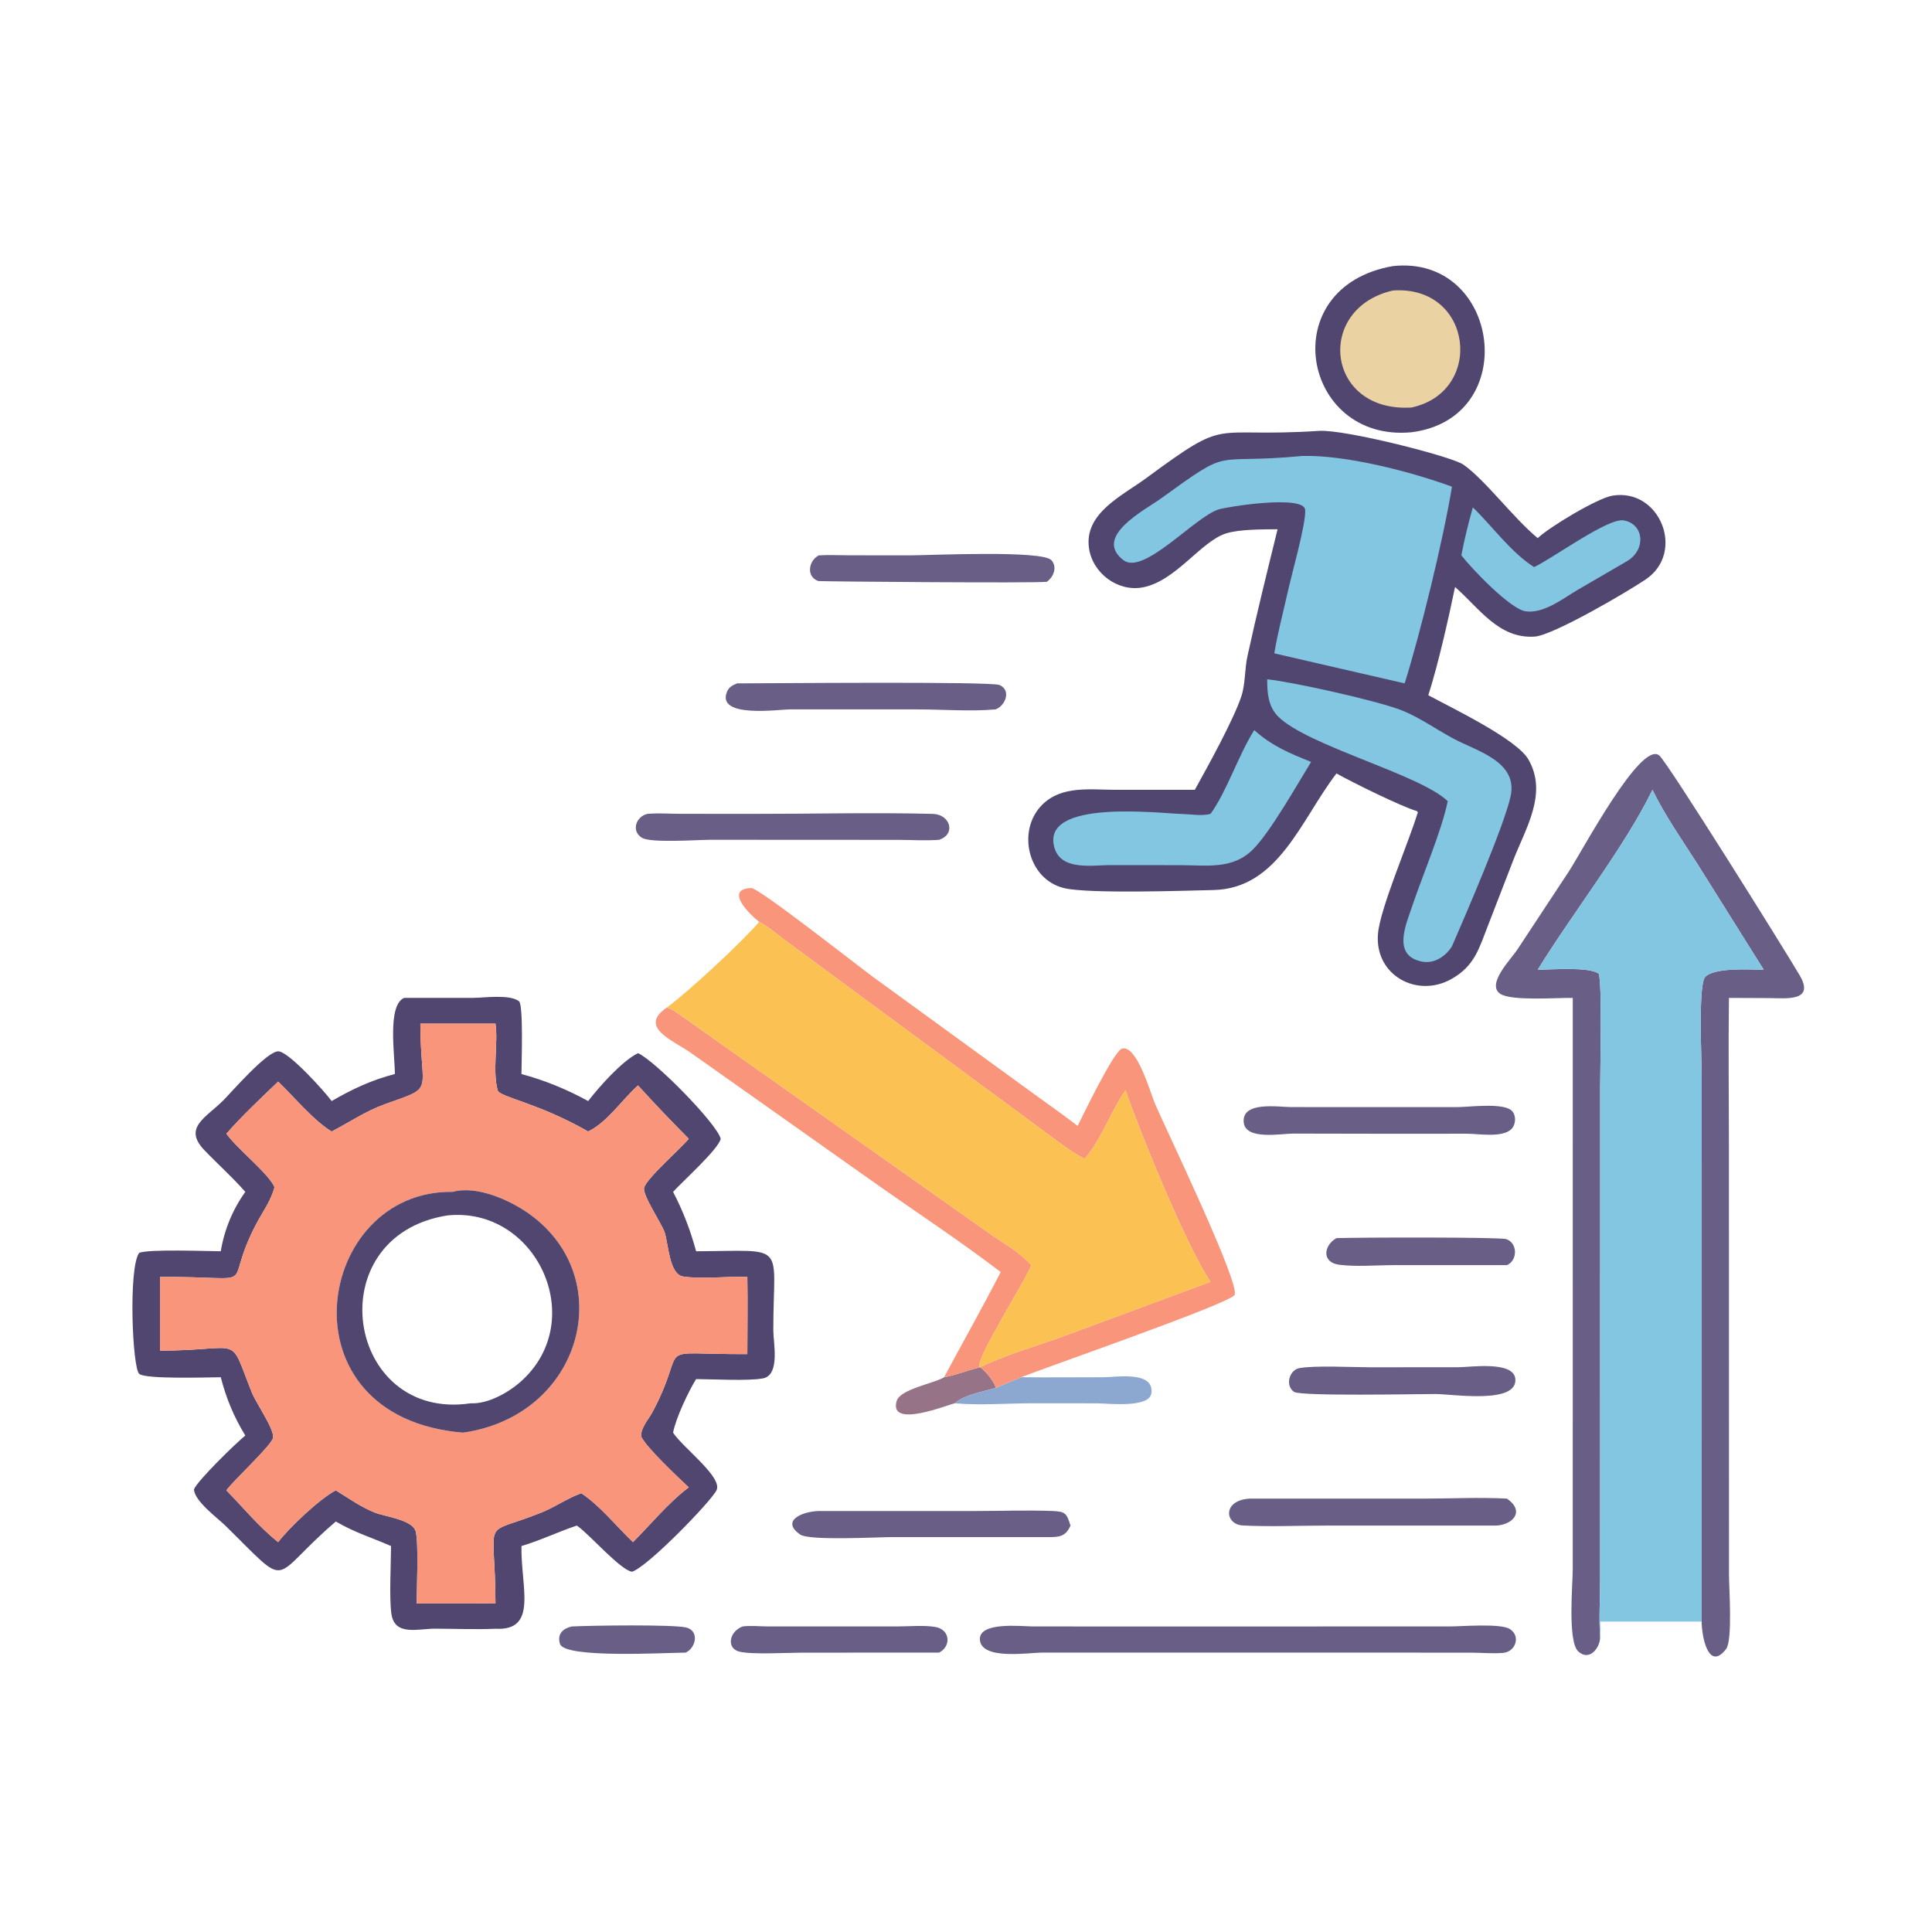 <svg xmlns="http://www.w3.org/2000/svg" xmlns:xlink="http://www.w3.org/1999/xlink" width="96" height="96"><path fill="#967386" transform="scale(0.188 0.188)" d="M259.012 361.38C260.22 361.95 263.26 365.771 263.121 366.835C259.84 367.849 254.946 368.591 252.358 370.904C250.665 371.2 234.75 377.766 237.011 370.248C237.918 367.232 246.478 365.703 249.205 364.19L249.524 364.011C252.789 363.43 255.804 362.144 259.012 361.38Z"></path><path fill="#685E86" transform="scale(0.188 0.188)" d="M151.091 429.888C156.326 429.607 177.972 429.334 181.33 430.149C184.891 431.013 183.983 435.522 181.227 436.795C176.104 436.8 149.241 438.409 148.013 434.501C147.195 431.896 148.784 430.431 151.091 429.888Z"></path><path fill="#8DA8D0" transform="scale(0.188 0.188)" d="M269.921 364.011C277.143 364.095 284.368 364.011 291.59 364.011C295.034 364.011 305.116 362.259 304.318 368.236C303.783 372.241 292.821 370.913 289.982 370.91L273.079 370.893C266.225 370.89 259.184 371.492 252.358 370.904C254.946 368.591 259.84 367.849 263.121 366.835L269.921 364.011Z"></path><path fill="#685E86" transform="scale(0.188 0.188)" d="M353.239 327.246C358.506 327.048 396.495 326.944 398.126 327.508C401.16 328.556 401.139 333.149 398.293 334.381L368.219 334.386C363.637 334.388 358.486 334.857 353.958 334.28C349.224 333.677 349.862 329.116 353.239 327.246Z"></path><path fill="#685E86" transform="scale(0.188 0.188)" d="M196.245 429.888C198.333 429.595 200.794 429.872 202.917 429.876L237.414 429.872C240.524 429.865 244.142 429.513 247.203 430.016C251.127 430.661 251.495 435.124 248.199 436.795L212.057 436.802C208.208 436.808 198.652 437.373 195.357 436.521C192.035 435.662 192.613 431.323 196.245 429.888Z"></path><path fill="#685E86" transform="scale(0.188 0.188)" d="M362.014 361.38L385.441 361.367C388.601 361.367 400.241 359.582 400.524 364.569C400.899 371.197 383.93 368.455 379.375 368.446C374.541 368.442 343.852 369.077 342.038 367.883C339.611 366.284 340.703 362.062 343.511 361.588C347.82 360.86 357.228 361.37 362.014 361.38Z"></path><path fill="#685E86" transform="scale(0.188 0.188)" d="M216.418 146.782C219.119 146.63 221.897 146.766 224.607 146.768L240.578 146.78C245.776 146.781 275.554 145.351 277.916 148.081C279.51 149.923 278.452 152.514 276.687 153.772C273.36 154.163 216.633 153.695 216.289 153.575C212.969 152.424 213.732 148.137 216.418 146.782Z"></path><path fill="#685E86" transform="scale(0.188 0.188)" d="M216.418 399.369L257.89 399.368C264.603 399.367 271.395 399.106 278.097 399.362C281.552 399.493 281.906 399.915 282.937 403.218C281.617 406.25 279.815 406.286 276.687 406.268L235.551 406.266C231.806 406.267 213.915 407.267 211.492 405.587C206.213 401.927 212.119 399.464 216.418 399.369Z"></path><path fill="#685E86" transform="scale(0.188 0.188)" d="M360.004 292.623L385.052 292.619C388.201 292.609 396.91 291.434 399.395 293.423C400.837 294.577 400.707 297.235 399.438 298.455C397.027 300.774 390.751 299.648 387.74 299.646L368.168 299.66L341.818 299.612C338.749 299.596 329.232 301.448 328.728 296.681C328.125 290.98 337.903 292.6 341.117 292.606L360.004 292.623Z"></path><path fill="#685E86" transform="scale(0.188 0.188)" d="M194.816 180.622C201.599 180.623 261.797 180.061 264.154 181.046C267.354 182.382 265.758 186.555 263.121 187.498C256.442 188.082 249.325 187.506 242.602 187.499L208.729 187.493C205.966 187.498 189.118 189.933 192.185 182.755C192.699 181.553 193.666 181.089 194.816 180.622Z"></path><path fill="#685E86" transform="scale(0.188 0.188)" d="M330.355 396.092L376.194 396.094C383.502 396.092 391.007 395.704 398.293 396.092C403.023 399.353 400.066 402.908 395.544 403.218L350.556 403.219C343.263 403.219 335.784 403.56 328.507 403.19C323.632 402.943 323.06 396.451 330.355 396.092Z"></path><path fill="#685E86" transform="scale(0.188 0.188)" d="M171.108 215.111C174.034 214.861 177.092 215.091 180.035 215.096L198.991 215.111C214.81 215.12 230.714 214.717 246.519 215.11C251.215 215.227 252.705 220.517 248.199 221.969C244.709 222.234 241.07 221.996 237.562 221.983L187.824 221.958C184.567 221.963 172.148 222.848 169.759 221.474C166.707 219.72 168.091 215.809 171.108 215.111Z"></path><path fill="#685E86" transform="scale(0.188 0.188)" d="M290.069 429.888L383.291 429.879C386.353 429.872 396.622 429.009 399.05 430.561C402.021 432.46 400.565 436.554 397.332 436.86C394.658 437.114 391.795 436.821 389.101 436.813L370.375 436.795L275.405 436.787C271.846 436.805 259.269 438.84 258.99 433.333C258.747 428.554 270.116 429.862 272.797 429.874L290.069 429.888Z"></path><path fill="#50466F" transform="scale(0.188 0.188)" d="M368.168 70.328C396.489 67.265 402.385 110.55 373.063 114.247C344.103 117.007 336.513 75.827 368.168 70.328Z"></path><path fill="#EBD2A2" transform="scale(0.188 0.188)" d="M368.168 76.78C389.287 75.316 392.469 103.542 373.063 107.712C350.384 109.09 347.506 81.469 368.168 76.78Z"></path><path fill="#F8957A" transform="scale(0.188 0.188)" d="M200.662 243.648C198.448 241.975 191.199 235.025 198.527 234.708C200.561 234.62 227.238 255.684 230.937 258.353L271.227 287.644C275.729 290.968 280.409 294.16 284.825 297.586C286.319 294.614 294.403 277.776 296.551 277.163C300.467 276.048 304.069 288.866 305.206 291.563C307.808 297.735 328.092 339.743 326.271 342.305C324.573 344.695 276.25 361.45 269.921 364.011L263.121 366.835C263.26 365.771 260.22 361.95 259.012 361.38C255.804 362.144 252.789 363.43 249.524 364.011C254.499 354.75 259.681 345.551 264.497 336.212C254.195 328.346 243.373 321.179 232.763 313.747L182.392 278.127C177.935 275.018 168.582 271.471 176.241 266.311C177.06 266.576 177.795 266.869 178.503 267.365L261.817 326.21C265.391 328.712 269.68 331.108 272.573 334.381C270.678 339.179 258.372 358.244 258.852 361.185L259.012 361.38C265.982 358.017 273.982 355.764 281.282 353.114L319.949 338.788C313.559 329.398 301.021 298.577 297.494 288.136C293.582 293.741 291.013 301.329 286.674 306.279C282.802 304.286 279.34 301.483 275.827 298.923L207.283 248.348C205.187 246.77 202.986 244.86 200.662 243.648Z"></path><path fill="#685E86" transform="scale(0.188 0.188)" d="M415.692 263.754C411.601 263.671 399.636 264.627 396.59 262.708C392.673 260.241 399.379 253.5 400.971 251.083L414.586 230.433C418.174 224.988 433.652 195.669 438.557 199.672C440.735 201.45 471.745 251.1 475.66 257.781C479.701 264.679 472.292 263.859 467.893 263.802L456.97 263.754C456.788 277.216 456.964 290.706 456.965 304.171L456.982 416.323C456.984 419.649 457.969 433.566 456.223 435.831C451.477 441.989 449.74 432.224 449.763 428.59L449.758 283.563C449.758 280.348 448.797 260.12 450.698 258.188C453.212 255.632 462.622 256.279 466.162 256.306L448.725 228.48C444.595 222.007 440.12 215.668 436.755 208.752C429.492 223.729 415.47 241.573 406.426 256.306C409.795 256.29 420.11 255.439 422.551 257.362C423.494 259.774 422.931 282.994 422.929 287.589L422.923 417.702C422.921 422.708 422.559 427.906 422.927 432.881C422.784 435.734 419.979 439.147 417.127 436.458C414.292 433.785 415.683 418.728 415.686 414.683L415.692 263.754Z"></path><path fill="#FBC153" transform="scale(0.188 0.188)" d="M200.662 243.648C202.986 244.86 205.187 246.77 207.283 248.348L275.827 298.923C279.34 301.483 282.802 304.286 286.674 306.279C291.013 301.329 293.582 293.741 297.494 288.136C301.021 298.577 313.559 329.398 319.949 338.788L281.282 353.114C273.982 355.764 265.982 358.017 259.012 361.38L258.852 361.185C258.372 358.244 270.678 339.179 272.573 334.381C269.68 331.108 265.391 328.712 261.817 326.21L178.503 267.365C177.795 266.869 177.06 266.576 176.241 266.311C182.151 261.932 196.198 248.911 200.662 243.648Z"></path><path fill="#83C6E2" transform="scale(0.188 0.188)" d="M436.755 208.752C440.12 215.668 444.595 222.007 448.725 228.48L466.162 256.306C462.622 256.279 453.212 255.632 450.698 258.188C448.797 260.12 449.758 280.348 449.758 283.563L449.763 428.59L422.927 428.59C422.967 430.004 423.103 431.477 422.927 432.881C422.559 427.906 422.921 422.708 422.923 417.702L422.929 287.589C422.931 282.994 423.494 259.774 422.551 257.362C420.11 255.439 409.795 256.29 406.426 256.306C415.47 241.573 429.492 223.729 436.755 208.752Z"></path><path fill="#50466F" transform="scale(0.188 0.188)" d="M348.634 113.884C355.522 113.455 383.745 120.664 386.785 122.805C392.64 126.929 399.888 136.821 406.426 142.227C409.426 139.358 422.179 131.651 426.207 130.998C438.748 128.964 445.559 145.989 434.981 153.135C429.943 156.539 410.475 167.933 405.613 168.257C396.137 168.888 390.97 160.747 384.578 155.144C382.868 163.431 380.042 175.918 377.508 183.758C383.896 187.198 400.86 195.333 403.969 200.735C409.153 209.743 403.2 218.974 399.932 227.443L393.415 244.286C390.928 250.619 389.829 255.263 383.613 258.763C374.525 263.88 363.265 257.767 364.211 246.783C364.791 240.044 372.3 222.7 374.602 215.111L374.768 214.785L374.536 214.386C370.726 213.345 357.204 206.684 353.239 204.424C343.902 216.543 337.955 234.837 320.763 235.239C312.949 235.421 288.031 236.267 281.388 234.763C271.625 232.552 268.624 219.39 275.544 212.618C280.717 207.556 288.267 208.747 294.845 208.75L315.801 208.752C319.113 202.781 326.036 190.271 328.094 184.041C329.196 180.708 328.946 176.914 329.702 173.454C332.159 162.207 334.92 151.059 337.674 139.885C333.864 139.913 327.583 139.863 324.043 140.988C317.367 143.11 310.818 153.557 302.069 155.24C295.432 156.516 288.741 151.48 287.819 144.832C286.541 135.617 296.63 131.021 302.837 126.451C325.435 109.816 319.096 115.809 348.634 113.884Z"></path><path fill="#83C6E2" transform="scale(0.188 0.188)" d="M389.279 134.101C394.545 139.2 399.268 145.91 405.452 149.888C410.483 147.539 425.046 136.775 429.189 137.544C434.484 138.526 435.122 145.125 430.194 148.222L417.044 155.872C413.179 158.139 408.015 162.269 403.214 161.572C399.144 160.981 388.914 150.235 386.245 146.782C387.044 142.533 388.109 138.264 389.279 134.101Z"></path><path fill="#83C6E2" transform="scale(0.188 0.188)" d="M331.503 192.967C336.017 197.071 340.939 199.146 346.531 201.376C342.825 207.411 335.759 219.921 331.154 224.519C325.792 229.873 318.966 228.673 312.025 228.668L293.748 228.651C288.889 228.598 280.384 230.318 278.655 223.923C275.191 211.106 306.306 214.985 312.687 215.155C315.101 215.219 317.568 215.731 319.949 215.111C324.283 209.13 327.244 199.742 331.503 192.967Z"></path><path fill="#83C6E2" transform="scale(0.188 0.188)" d="M334.933 179.548C341.45 180.185 364.491 185.293 370.678 187.818C375.326 189.715 379.648 192.799 384.079 195.187C390.269 198.524 401.277 201.234 399.261 210.482C397.571 218.24 387.128 242.374 383.765 250.111C382.127 252.729 379.135 254.779 375.917 254.17C367.854 252.645 371.607 244.404 373.248 239.511C375.851 231.751 381.002 219.619 382.562 212.106L382.634 211.748C375.321 204.659 345.355 197.057 337.778 189.333C335.156 186.66 334.91 183.071 334.933 179.548Z"></path><path fill="#83C6E2" transform="scale(0.188 0.188)" d="M344.25 120.512C355.674 120.217 372.675 124.588 383.765 128.628C381.456 142.747 375.376 167.483 371.258 180.622L336.807 172.69C337.663 167.433 339.08 162.155 340.247 156.949C341.221 152.32 345.255 138.376 344.958 134.746C344.63 130.732 324.438 133.899 322.068 134.653C315.723 136.669 302.261 152.149 296.931 148.052C288.817 141.816 302.596 134.822 306.757 131.817C326.32 117.689 319.297 122.876 344.25 120.512Z"></path><path fill="#50466F" transform="scale(0.188 0.188)" d="M106.805 263.754L125.013 263.745C127.869 263.744 134.798 262.714 137.184 264.653C138.381 265.627 137.826 281.382 137.821 283.873C144.04 285.548 149.807 287.923 155.455 291.014C158.341 287.268 164.444 280.377 168.635 278.356C173.132 280.35 189.556 297.064 190.491 301.006C189.814 303.822 180.385 312.269 177.899 315.018C180.55 320.103 182.482 325.183 183.987 330.715C208.483 330.619 204.367 328.073 204.39 351.656C204.394 354.905 206.257 363.463 201.631 364.319C197.679 365.05 188.434 364.519 183.987 364.501C181.949 367.778 178.577 374.918 177.899 378.658C180.41 382.557 191.04 390.413 189.39 393.862C187.993 396.784 171.346 413.984 167.08 415.411C164.2 415.161 155.983 405.774 152.83 403.484L152.459 403.218C147.509 404.86 142.864 407.132 137.821 408.631C137.644 419.556 142.263 431.088 130.957 430.489C125.661 430.714 120.298 430.484 114.995 430.466C110.482 430.452 104.233 432.55 103.431 426.429C102.861 422.079 103.335 413.425 103.355 408.631C98.001 406.274 94.086 405.214 88.759 402.147C70.764 417.497 77.363 420.684 59.496 403.168C57.47 401.182 51.379 396.746 51.268 393.629C52.423 391.081 62.25 381.528 64.84 379.413C61.863 374.607 59.745 369.484 58.353 364.011C55.311 364.021 38.602 364.597 36.809 363.136C34.979 361.645 33.894 335.161 36.772 331.15C39.104 330.092 54.829 330.701 58.353 330.715C59.267 325.103 61.503 319.634 64.84 315.018C61.435 311.136 57.574 307.709 54.008 303.984C48.315 298.037 54.403 295.447 59.065 290.793C61.204 288.658 70.775 277.54 73.686 277.877C76.537 278.207 85.712 288.373 87.659 291.014C93.079 287.873 98.26 285.434 104.364 283.873C104.381 278.947 102.303 265.707 106.805 263.754ZM114.165 270.562L111.101 270.562C111.153 289.403 115.263 287.018 101.836 291.808C96.639 293.663 92.475 296.577 87.659 299.06C82.984 296.284 77.584 289.778 73.523 285.876C69.159 290.046 63.729 295.154 59.832 299.66C63.066 304.013 70.974 310.14 72.546 313.759C71.666 317.29 69.521 320.12 67.839 323.292C58.106 341.643 70.435 337.333 42.294 337.506L42.294 356.989C64.757 356.925 60.204 352.201 66.594 368.125C67.698 370.877 72.41 377.52 72.188 379.949C72.019 381.796 61.782 391.212 59.832 393.908C64.258 398.418 68.568 403.687 73.523 407.596C76.313 403.852 84.623 396.013 88.759 393.908C92.128 395.989 95.395 398.327 99.095 399.799C101.699 400.836 109.036 401.653 109.87 404.756C110.677 407.757 110.144 419.999 110.134 423.813L124.375 423.813C126.568 423.811 128.764 423.788 130.957 423.813C130.885 399.854 126.691 406.365 143.136 399.755C146.731 398.31 150.032 395.951 153.642 394.669C158.7 398.06 162.901 403.38 167.3 407.596C172.033 402.84 176.728 397.102 182.042 393.117C179.428 390.666 170.53 382.341 169.441 379.585C169.412 377.249 171.433 375.14 172.495 373.145C182.432 354.47 171.317 358.01 197.527 357.901C197.53 351.109 197.647 344.296 197.527 337.506C192.613 337.309 184.95 338.127 180.517 337.382C176.818 336.76 176.666 328.506 175.628 325.615C174.761 323.201 169.841 315.916 170.232 313.987C170.723 311.567 179.875 303.643 182.042 300.984C177.463 296.375 172.998 291.699 168.635 286.884C164.392 290.661 160.559 296.581 155.455 299.06C142.037 291.384 132.073 290.001 131.55 288.186C130.108 283.181 131.713 275.485 130.957 270.562L114.165 270.562Z"></path><path fill="#F8957A" transform="scale(0.188 0.188)" d="M114.165 270.562L130.957 270.562C131.713 275.485 130.108 283.181 131.55 288.186C132.073 290.001 142.037 291.384 155.455 299.06C160.559 296.581 164.392 290.661 168.635 286.884C172.998 291.699 177.463 296.375 182.042 300.984C179.875 303.643 170.723 311.567 170.232 313.987C169.841 315.916 174.761 323.201 175.628 325.615C176.666 328.506 176.818 336.76 180.517 337.382C184.95 338.127 192.613 337.309 197.527 337.506C197.647 344.296 197.53 351.109 197.527 357.901C171.317 358.01 182.432 354.47 172.495 373.145C171.433 375.14 169.412 377.249 169.441 379.585C170.53 382.341 179.428 390.666 182.042 393.117C176.728 397.102 172.033 402.84 167.3 407.596C162.901 403.38 158.7 398.06 153.642 394.669C150.032 395.951 146.731 398.31 143.136 399.755C126.691 406.365 130.885 399.854 130.957 423.813C128.764 423.788 126.568 423.811 124.375 423.813L110.134 423.813C110.144 419.999 110.677 407.757 109.87 404.756C109.036 401.653 101.699 400.836 99.095 399.799C95.395 398.327 92.128 395.989 88.759 393.908C84.623 396.013 76.313 403.852 73.523 407.596C68.568 403.687 64.258 398.418 59.832 393.908C61.782 391.212 72.019 381.796 72.188 379.949C72.41 377.52 67.698 370.877 66.594 368.125C60.204 352.201 64.757 356.925 42.294 356.989L42.294 337.506C70.435 337.333 58.106 341.643 67.839 323.292C69.521 320.12 71.666 317.29 72.546 313.759C70.974 310.14 63.066 304.013 59.832 299.66C63.729 295.154 69.159 290.046 73.523 285.876C77.584 289.778 82.984 296.284 87.659 299.06C92.475 296.577 96.639 293.663 101.836 291.808C115.263 287.018 111.153 289.403 111.101 270.562L114.165 270.562ZM119.676 315.018C83.263 314.351 73.508 374.618 122.374 378.658C153.809 374.188 163.617 338.043 140.072 320.976C134.961 317.271 126.094 313.238 119.676 315.018Z"></path><path fill="#50466F" transform="scale(0.188 0.188)" d="M119.676 315.018C126.094 313.238 134.961 317.271 140.072 320.976C163.617 338.043 153.809 374.188 122.374 378.658C73.508 374.618 83.263 314.351 119.676 315.018ZM118.168 321.256C83.822 326.785 91.413 375.798 124.375 370.904C129.044 371.127 134.563 367.985 137.912 364.922C155.708 348.641 141.592 318.737 118.168 321.256Z"></path></svg>